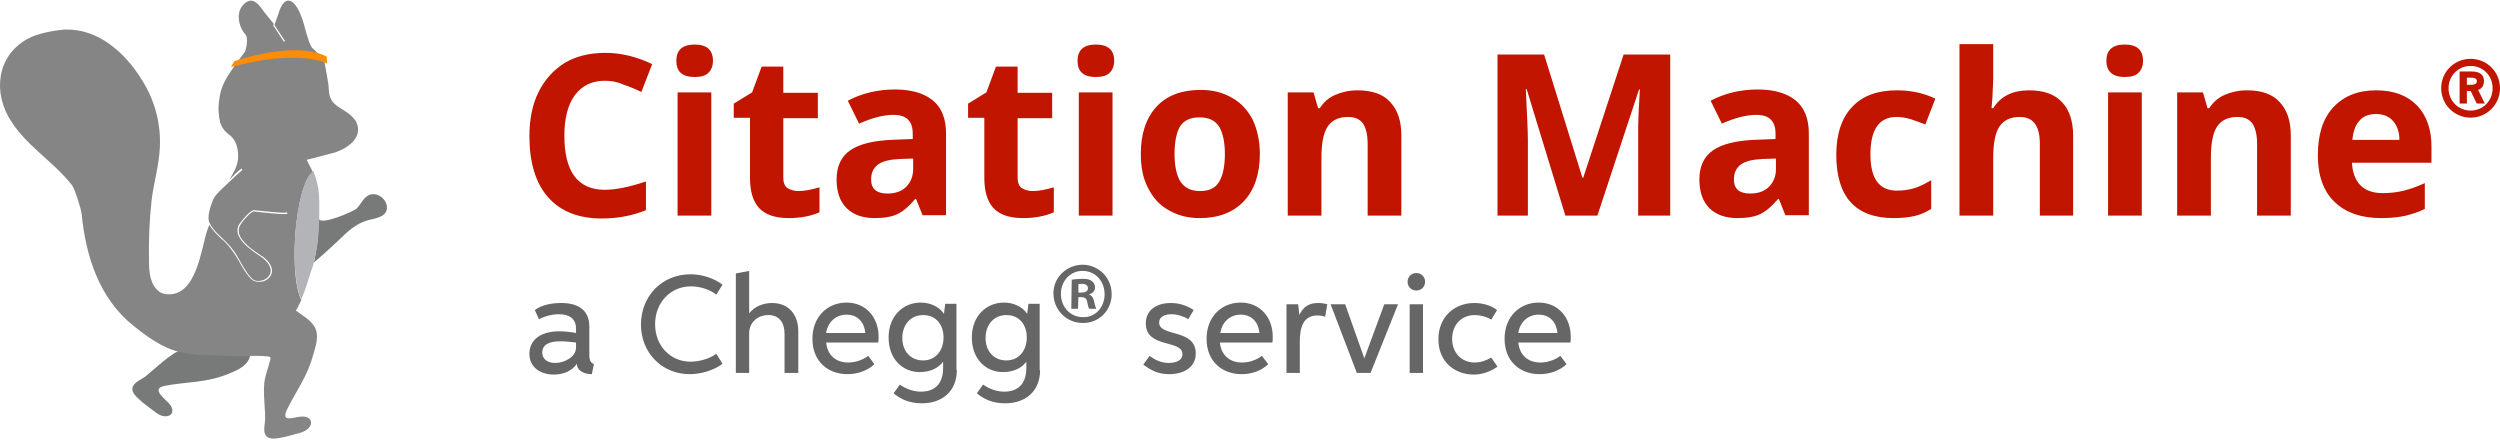 <?xml version="1.0" encoding="UTF-8"?>
<svg width="170px" height="30px" viewBox="0 0 170 30" version="1.1" xmlns="http://www.w3.org/2000/svg" xmlns:xlink="http://www.w3.org/1999/xlink">
    <!-- Generator: Sketch 61 (89581) - https://sketch.com -->
    <title>cm-logo</title>
    <desc>Created with Sketch.</desc>
    <g id="Symbols" stroke="none" stroke-width="1" fill="none" fill-rule="evenodd">
        <g id="CM-header---fanta-1" transform="translate(-68, -13)">
            <g id="cm-logo" transform="translate(68, 13)">
                <g transform="translate(-0, 0)">
                    <g id="Group" transform="translate(-0, 0)" fill-rule="nonzero">
                        <path d="M12.028,21.425 C12.226,21.736 12.509,21.991 12.736,22.274 C12.962,22.557 13.5,23.264 13.415,23.349 C13.33,23.406 13.245,23.434 13.16,23.462 C12.708,23.66 12.226,23.774 11.802,24.057 C11.321,24.368 10.896,24.736 10.472,25.104 C10.274,25.274 10.075,25.443 9.877,25.613 C9.594,25.811 9.057,26.009 9,26.406 C8.972,26.717 9.283,27 9.481,27.17 C9.736,27.425 10.047,27.623 10.33,27.849 C10.613,28.075 10.953,28.358 11.349,28.302 C11.774,28.245 11.802,27.877 11.604,27.566 C11.349,27.198 10.16,26.434 11.208,26.236 C12.679,25.953 13.981,26.038 15.396,25.472 C15.962,25.245 16.698,24.991 16.953,24.368 C17.123,23.887 17.094,23.377 17.038,22.896 C17.038,22.868 16.783,22.019 16.783,21.991" id="BACK_LEG" fill="#787979"></path>
                        <path d="M24.226,8.292 C24.198,8.236 24.17,8.179 24.113,8.123 C23.434,7.245 22.358,7.358 22.358,6.028 C22.358,5.745 22.132,4.613 22.075,4.274 C22.019,3.934 21.226,3.255 21.226,3.255 C21.113,3.085 21.028,2.887 20.972,2.689 C20.774,2.151 20.689,1.585 20.462,1.047 C20.349,0.736 19.925,-0.17 19.443,0.085 C19.104,0.255 18.934,0.934 18.934,0.934 L18.651,1.726 C18.679,1.698 18.708,1.755 18.736,1.811 L18.736,1.811 L18.736,1.811 C18.934,2.123 19.358,2.745 19.387,2.802 L19.302,2.83 L18.651,1.84 C18.594,1.755 18.566,1.726 18.566,1.698 L18.623,1.642 C18.594,1.585 18.566,1.557 18.538,1.528 C18.368,1.33 18.085,0.962 17.972,0.821 C17.774,0.566 17.575,0.226 17.264,0.085 C16.868,-0.085 16.472,0.311 16.33,0.651 C16.104,1.16 16.302,1.925 16.67,2.321 C16.953,2.604 16.67,3.509 16.67,3.509 C16.67,3.509 16.104,4.245 15.991,4.415 C15.396,5.292 15,5.802 14.887,6.934 C14.83,7.387 14.858,7.868 14.972,8.321 C15.085,8.689 15.311,8.972 15.594,9.17 C16.104,9.538 16.217,10.217 16.189,10.755 C16.16,11.292 15.877,11.745 15.594,12.226 C15.623,12.198 15.679,12.142 15.708,12.113 C15.792,12.028 15.877,11.943 15.962,11.858 C16.104,11.717 16.274,11.575 16.415,11.462 L16.5,11.575 C16.358,11.717 16.189,11.83 16.047,11.972 C15.962,12.057 15.877,12.142 15.792,12.226 C15.623,12.368 15.481,12.509 15.311,12.679 C15.283,12.736 15.255,12.792 15.226,12.849 C14.858,13.585 14.575,14.349 14.292,15.113 C14.519,15.538 14.802,15.821 15.113,16.132 C15.226,16.245 15.34,16.33 15.453,16.443 C15.792,16.783 16.075,17.179 16.358,17.689 C16.585,18.113 16.868,18.594 17.179,18.877 C17.321,19.019 17.519,19.047 17.717,19.019 C17.972,18.962 18.198,18.821 18.283,18.623 C18.509,18.198 18.057,17.745 17.802,17.575 L17.66,17.491 C17.123,17.123 16.217,16.528 16.104,15.849 C16.047,15.594 16.104,15.368 16.274,15.17 C16.528,14.802 17.038,14.236 17.292,14.236 C17.349,14.236 17.519,14.264 17.774,14.292 C18.255,14.349 19.358,14.462 19.472,14.406 L19.557,14.519 C19.443,14.604 18.849,14.547 17.745,14.434 C17.519,14.406 17.321,14.377 17.264,14.377 C17.123,14.377 16.698,14.774 16.387,15.226 C16.245,15.425 16.217,15.594 16.245,15.821 C16.358,16.443 17.236,17.038 17.745,17.377 L17.887,17.462 C18.198,17.689 18.679,18.198 18.425,18.708 C18.311,18.934 18.057,19.132 17.745,19.16 C17.689,19.16 17.632,19.16 17.575,19.16 C17.377,19.16 17.208,19.104 17.066,18.962 C16.755,18.651 16.472,18.17 16.245,17.745 C15.962,17.264 15.679,16.868 15.368,16.528 C15.255,16.415 15.142,16.302 15.028,16.217 C14.745,15.934 14.462,15.679 14.236,15.283 C14.179,15.396 14.151,15.538 14.094,15.651 C13.67,16.953 13.358,20.123 11.406,20.009 C11.236,20.009 10.981,19.953 10.84,19.84 C10.189,19.358 10.132,18.481 10.132,17.717 C10.104,16.387 10.16,15 10.302,13.67 C10.443,12.453 10.811,11.292 10.868,10.047 C10.953,8.406 10.528,6.821 9.651,5.434 C8.519,3.594 6.679,1.925 4.387,2.009 C3.736,2.066 2.915,2.208 2.264,2.462 C0,3.396 -0.566,5.858 0.566,7.925 C1.642,9.849 3.566,10.896 4.896,12.594 C5.094,12.849 5.519,14.236 5.547,14.519 C5.83,17.406 6.736,20.292 9.085,22.16 C9.736,22.698 10.528,23.264 11.321,23.632 C12.849,24.311 14.434,24.113 16.047,24.226 C16.415,24.255 16.783,24.198 17.151,24.198 C17.519,24.198 18.396,24.198 18.396,24.311 C18.396,24.396 18.368,24.509 18.34,24.594 C18.226,25.075 18.028,25.528 17.972,26.038 C17.915,26.604 17.972,27.17 18,27.736 C18.028,27.991 18.028,28.245 18.028,28.5 C18.028,28.84 17.83,29.406 18.142,29.689 C18.368,29.887 18.764,29.83 19.047,29.774 C19.415,29.717 19.755,29.604 20.094,29.519 C20.434,29.434 20.887,29.321 21.085,28.981 C21.283,28.613 21.028,28.358 20.66,28.33 C20.349,28.302 20.038,28.415 19.755,28.443 C19.245,28.5 19.387,28.104 19.557,27.764 C20.236,26.434 20.915,25.557 21.311,24.085 C21.481,23.491 21.736,22.755 21.368,22.189 C21.085,21.736 20.575,21.453 20.151,21.142 C20.151,21.142 20.123,21.142 20.123,21.113 C20.151,21.057 20.208,21 20.208,20.972 C20.236,20.915 20.349,20.689 20.491,20.406 C20.123,19.698 19.953,18.057 20.066,16.16 C20.208,13.868 20.745,12 21.283,11.717 C21.142,11.434 20.858,10.868 20.858,10.868 C20.858,10.868 22.642,10.415 22.811,10.358 C23.689,10.047 24.708,9.34 24.226,8.292 Z" id="Shape" fill="#858585"></path>
                        <path d="M25.245,13.217 C24.764,13.302 24.566,13.868 24.255,14.179 C24,14.406 21.736,15.368 21.679,14.858 C21.679,14.858 21.679,14.858 21.679,14.858 C21.679,14.858 21.679,14.858 21.679,14.858 C21.679,15.198 21.623,16.019 21.594,16.358 C21.566,16.67 21.425,17.491 21.34,17.858 C21.934,17.349 22.5,16.84 23.066,16.302 C23.604,15.764 24.198,15.226 24.934,15 C25.387,14.858 26.123,14.83 26.292,14.292 C26.434,13.726 25.84,13.104 25.245,13.217 Z" id="Shape" fill="#787979"></path>
                        <path d="M20.066,16.104 C19.953,18 20.123,19.642 20.491,20.349 C20.83,19.585 21.028,18.764 21.311,17.972 C21.396,17.689 21.594,16.67 21.623,16.33 C21.651,15.991 21.708,15.17 21.708,14.83 C21.708,14.179 21.736,13.5 21.651,12.849 C21.538,12.198 21.311,11.632 21.311,11.632 C20.717,11.972 20.208,13.84 20.066,16.104" id="BELLY_1_" fill="#B2B4B7"></path>
                        <path d="M16.5,11.547 C16.358,11.689 16.189,11.802 16.047,11.943 C15.736,12.255 15.396,12.538 15.085,12.849 C14.858,13.075 14.604,13.302 14.491,13.585 C14.377,13.84 14.264,14.208 14.208,14.491 C14.179,14.689 14.151,14.943 14.236,15.142 C14.547,15.736 14.972,16.047 15.425,16.5 C15.792,16.868 16.075,17.292 16.302,17.717 C16.5,18.085 16.811,18.623 17.123,18.934 C17.462,19.274 18.142,19.075 18.34,18.679 C18.566,18.226 18.17,17.774 17.83,17.519 C17.208,17.094 15.651,16.132 16.302,15.198 C16.613,14.774 17.066,14.292 17.264,14.292 C17.462,14.292 19.358,14.547 19.5,14.434 L16.5,11.547 Z" id="Shape" fill="#858585"></path>
                        <g id="HEADBAND" transform="translate(15.566, 3.396)" fill="#FF8C07">
                            <path d="M0.368,0.764 C0.368,0.764 4.472,-0.679 6.651,0.453 L6.679,0.934 C6.679,0.934 4.896,-0.113 0.142,1.16 L0.368,0.764 Z" id="Shape"></path>
                        </g>
                    </g>
                    <path d="M41.151,3.594 C42.226,3.594 43.274,3.849 44.349,4.358 L43.613,6.255 C43.217,6.057 42.792,5.887 42.368,5.745 C41.943,5.547 41.519,5.491 41.123,5.491 C40.245,5.491 39.566,5.83 39.085,6.481 C38.604,7.132 38.377,8.066 38.377,9.226 C38.377,11.66 39.283,12.906 41.123,12.906 C41.887,12.906 42.821,12.708 43.925,12.34 L43.925,14.292 C43.019,14.66 42.028,14.858 40.925,14.858 C39.34,14.858 38.123,14.377 37.274,13.415 C36.425,12.453 36,11.066 36,9.255 C36,8.123 36.198,7.104 36.623,6.255 C37.047,5.406 37.642,4.755 38.406,4.274 C39.17,3.821 40.104,3.594 41.151,3.594 Z M119.519,6.085 C120.651,6.085 121.5,6.34 122.094,6.821 C122.689,7.302 123,8.066 123,9.057 L123,14.632 L121.415,14.632 L121.415,14.66 L120.962,13.528 L120.906,13.528 C120.509,14.009 120.113,14.349 119.717,14.547 C119.321,14.745 118.783,14.83 118.132,14.83 C117.34,14.83 116.689,14.604 116.236,14.151 C115.783,13.698 115.557,13.047 115.557,12.198 C115.557,11.321 115.868,10.642 116.491,10.217 C117.113,9.792 118.047,9.566 119.292,9.509 L120.736,9.453 L120.736,9.085 C120.736,8.236 120.311,7.811 119.434,7.811 C118.755,7.811 117.991,8.009 117.085,8.406 L116.321,6.849 C117.283,6.34 118.358,6.085 119.519,6.085 Z M129,6.142 C129.962,6.142 130.84,6.34 131.604,6.708 L130.925,8.462 C130.557,8.321 130.217,8.208 129.906,8.094 C129.594,8.009 129.283,7.953 128.972,7.953 C127.783,7.953 127.189,8.802 127.189,10.5 C127.189,12.142 127.783,12.962 128.972,12.962 C129.425,12.962 129.821,12.906 130.189,12.792 C130.557,12.679 130.925,12.481 131.321,12.255 L131.321,14.208 C130.953,14.434 130.585,14.604 130.189,14.689 C129.821,14.774 129.34,14.83 128.774,14.83 C126.17,14.83 124.868,13.387 124.868,10.528 C124.868,9.113 125.236,8.009 125.943,7.274 C126.651,6.509 127.67,6.142 129,6.142 Z M81.651,6.113 C82.443,6.113 83.151,6.283 83.774,6.651 C84.396,6.991 84.849,7.5 85.189,8.151 C85.5,8.83 85.67,9.594 85.67,10.472 C85.67,11.83 85.302,12.906 84.594,13.67 C83.887,14.434 82.868,14.83 81.594,14.83 C80.802,14.83 80.094,14.66 79.472,14.292 C78.849,13.953 78.396,13.443 78.057,12.764 C77.717,12.113 77.575,11.349 77.575,10.443 C77.575,9.085 77.943,8.009 78.651,7.245 C79.358,6.481 80.377,6.113 81.651,6.113 Z M60.849,6.085 C61.981,6.085 62.83,6.34 63.425,6.821 C64.019,7.302 64.33,8.066 64.33,9.057 L64.33,14.632 L62.745,14.632 L62.745,14.66 L62.292,13.528 L62.236,13.528 C61.84,14.009 61.443,14.349 61.047,14.547 C60.651,14.745 60.113,14.83 59.462,14.83 C58.67,14.83 58.019,14.604 57.566,14.151 C57.113,13.698 56.887,13.047 56.887,12.198 C56.887,11.321 57.198,10.642 57.821,10.217 C58.443,9.792 59.377,9.566 60.623,9.509 L62.066,9.453 L62.066,9.085 C62.066,8.236 61.642,7.811 60.764,7.811 C60.085,7.811 59.321,8.009 58.415,8.406 L57.651,6.849 C58.613,6.34 59.689,6.085 60.849,6.085 Z M161.575,6.142 C162.764,6.142 163.67,6.481 164.349,7.16 C165,7.84 165.34,8.774 165.34,9.962 L165.34,11.066 L159.934,11.066 C159.962,11.717 160.16,12.226 160.5,12.594 C160.868,12.962 161.377,13.132 162.028,13.132 C162.538,13.132 163.019,13.075 163.472,12.962 C163.925,12.849 164.377,12.679 164.887,12.453 L164.887,14.208 C164.491,14.406 164.066,14.547 163.613,14.66 C163.132,14.774 162.566,14.83 161.915,14.83 C160.557,14.83 159.509,14.462 158.745,13.726 C157.981,12.991 157.613,11.915 157.613,10.557 C157.613,9.142 157.953,8.066 158.66,7.302 C159.368,6.538 160.33,6.142 161.575,6.142 Z M53.264,4.528 L53.264,6.311 L55.613,6.311 L55.613,8.038 L53.264,8.038 L53.264,12.085 C53.264,12.396 53.349,12.651 53.547,12.792 C53.745,12.906 54,12.991 54.283,12.991 C54.679,12.991 55.16,12.906 55.726,12.736 L55.726,14.434 C55.16,14.689 54.453,14.83 53.632,14.83 C52.726,14.83 52.047,14.604 51.623,14.151 C51.198,13.698 51,12.991 51,12.085 L51,8.009 L49.896,8.009 L49.896,7.047 L51.142,6.283 L51.792,4.528 L53.264,4.528 Z M69.198,4.528 L69.198,6.311 L71.547,6.311 L71.547,8.038 L69.198,8.038 L69.198,12.085 C69.198,12.396 69.283,12.651 69.481,12.792 C69.679,12.906 69.934,12.991 70.217,12.991 C70.613,12.991 71.094,12.906 71.66,12.736 L71.66,14.434 C71.094,14.689 70.387,14.83 69.566,14.83 C68.66,14.83 67.981,14.604 67.557,14.151 C67.132,13.698 66.934,12.991 66.934,12.085 L66.934,8.009 L65.83,8.009 L65.83,7.047 L67.075,6.283 L67.726,4.528 L69.198,4.528 Z M105,3.708 L107.604,12.085 L107.66,12.085 L110.406,3.708 L113.575,3.708 L113.575,14.66 L111.396,14.66 L111.396,8.632 C111.396,8.321 111.425,7.472 111.509,6.085 L111.453,6.085 L108.623,14.66 L106.443,14.66 L103.811,6.057 L103.755,6.057 C103.84,7.811 103.896,8.972 103.896,9.566 L103.896,14.66 L101.83,14.66 L101.83,3.708 L105,3.708 Z M152.802,6.142 C153.764,6.142 154.528,6.396 155.009,6.934 C155.519,7.472 155.774,8.208 155.774,9.226 L155.774,14.66 L153.481,14.66 L153.481,9.764 C153.481,9.17 153.368,8.717 153.17,8.406 C152.943,8.094 152.604,7.953 152.151,7.953 C151.5,7.953 151.047,8.179 150.764,8.604 C150.481,9.028 150.34,9.736 150.34,10.726 L150.34,14.66 L148.047,14.66 L148.047,6.283 L149.802,6.283 L150.113,7.358 L150.226,7.358 C150.481,6.962 150.821,6.651 151.274,6.453 C151.726,6.255 152.236,6.142 152.802,6.142 Z M92.321,6.142 C93.283,6.142 94.047,6.396 94.528,6.934 C95.038,7.472 95.292,8.208 95.292,9.226 L95.292,14.66 L93,14.66 L93,9.764 C93,9.17 92.887,8.717 92.689,8.406 C92.462,8.094 92.123,7.953 91.67,7.953 C91.019,7.953 90.566,8.179 90.283,8.604 C90,9.028 89.858,9.736 89.858,10.726 L89.858,14.66 L87.566,14.66 L87.566,6.283 L89.321,6.283 L89.632,7.358 L89.745,7.358 C90,6.962 90.34,6.651 90.792,6.453 C91.245,6.255 91.755,6.142 92.321,6.142 Z M145.642,6.283 L145.642,14.66 L143.349,14.66 L143.349,6.283 L145.642,6.283 Z M48.368,6.283 L48.368,14.66 L46.075,14.66 L46.075,6.283 L48.368,6.283 Z M75.651,6.283 L75.651,14.66 L73.358,14.66 L73.358,6.283 L75.651,6.283 Z M135.538,3 L135.538,5.377 C135.538,5.575 135.509,6 135.481,6.679 L135.425,7.358 L135.538,7.358 C136.047,6.538 136.868,6.142 137.972,6.142 C138.962,6.142 139.698,6.396 140.208,6.934 C140.717,7.472 140.972,8.236 140.972,9.226 L140.972,14.66 L138.708,14.66 L138.708,9.764 C138.708,8.547 138.255,7.953 137.349,7.953 C136.698,7.953 136.245,8.179 135.962,8.604 C135.679,9.028 135.538,9.736 135.538,10.726 L135.538,14.66 L133.245,14.66 L133.245,3 L135.538,3 Z M62.094,10.783 L62.066,10.783 L61.189,10.811 C60.538,10.84 60.028,10.953 59.717,11.179 C59.406,11.406 59.236,11.745 59.236,12.198 C59.236,12.849 59.604,13.16 60.34,13.16 C60.877,13.16 61.302,13.019 61.613,12.708 C61.925,12.396 62.094,12 62.094,11.491 L62.094,10.783 Z M120.764,10.783 L120.736,10.783 L119.858,10.811 C119.208,10.84 118.698,10.953 118.387,11.179 C118.075,11.406 117.906,11.745 117.906,12.198 C117.906,12.849 118.274,13.16 119.009,13.16 C119.547,13.16 119.972,13.019 120.283,12.708 C120.594,12.396 120.764,12 120.764,11.491 L120.764,10.783 Z M81.566,7.981 C80.943,7.981 80.519,8.179 80.236,8.604 C80.009,9 79.868,9.623 79.868,10.472 C79.868,11.292 80.009,11.915 80.264,12.34 C80.547,12.764 80.972,12.991 81.594,12.991 C82.217,12.991 82.642,12.792 82.896,12.368 C83.151,11.943 83.292,11.321 83.292,10.472 C83.292,9.651 83.151,9.028 82.896,8.604 C82.613,8.179 82.189,7.981 81.566,7.981 Z M161.575,7.755 C161.094,7.755 160.698,7.896 160.443,8.208 C160.16,8.519 160.019,8.943 159.962,9.509 L163.16,9.509 C163.16,8.943 162.991,8.519 162.708,8.208 C162.453,7.925 162.085,7.755 161.575,7.755 Z M168.001,4 C169.11,4 170,4.884 170,5.997 C170,7.105 169.11,8 168.001,8 C166.893,8 166,7.105 166,5.997 C166,4.884 166.893,4 168.001,4 Z M168.001,4.485 C167.16,4.485 166.502,5.143 166.502,6 C166.502,6.857 167.16,7.518 168.001,7.518 C168.843,7.518 169.498,6.86 169.498,6 C169.498,5.14 168.843,4.485 168.001,4.485 Z M168.045,4.86 C168.662,4.86 168.91,5.1 168.91,5.512 C168.91,5.809 168.781,6.019 168.514,6.113 L168.514,6.113 L168.967,7.038 L168.417,7.038 L168.007,6.191 L167.748,6.191 L167.748,7.038 L167.254,7.038 L167.254,4.86 Z M167.988,5.28 L167.748,5.28 L167.748,5.768 L167.999,5.768 C168.295,5.768 168.425,5.69 168.425,5.52 C168.425,5.345 168.287,5.28 167.988,5.28 L167.988,5.28 Z M47.236,3.028 C48.057,3.028 48.481,3.396 48.481,4.132 C48.481,4.5 48.368,4.755 48.17,4.953 C47.972,5.151 47.66,5.236 47.236,5.236 C46.387,5.236 45.991,4.868 45.991,4.132 C45.991,3.396 46.415,3.028 47.236,3.028 Z M74.519,3.028 C75.34,3.028 75.764,3.396 75.764,4.132 C75.764,4.5 75.651,4.755 75.453,4.953 C75.255,5.151 74.943,5.236 74.519,5.236 C73.67,5.236 73.274,4.868 73.274,4.132 C73.274,3.396 73.698,3.028 74.519,3.028 Z M144.481,3.028 C145.302,3.028 145.726,3.396 145.726,4.132 C145.726,4.5 145.613,4.755 145.415,4.953 C145.217,5.151 144.906,5.236 144.481,5.236 C143.66,5.236 143.236,4.868 143.236,4.132 C143.236,3.396 143.66,3.028 144.481,3.028 Z" id="Combined-Shape" fill="#C11500" fill-rule="nonzero"></path>
                    <path d="M62.604,20.575 C63.226,20.575 63.849,20.83 64.189,21.34 L64.274,20.66 L65.038,20.66 L65.038,25.16 L65.066,25.16 C65.066,26.604 64.075,27.425 62.689,27.425 C61.925,27.425 61.302,27.198 60.764,26.745 L61.189,26.151 C61.585,26.434 62.094,26.632 62.632,26.632 C63.509,26.632 64.132,26.151 64.132,25.019 L64.132,24.594 C63.792,25.075 63.17,25.302 62.547,25.302 C61.358,25.302 60.425,24.396 60.425,22.953 C60.425,21.425 61.472,20.575 62.604,20.575 Z M68.264,20.575 C68.887,20.575 69.509,20.83 69.849,21.34 L69.934,20.66 L70.698,20.66 L70.698,25.16 L70.726,25.16 C70.726,26.604 69.736,27.425 68.349,27.425 C67.585,27.425 66.962,27.198 66.425,26.745 L66.849,26.151 C67.245,26.434 67.755,26.632 68.292,26.632 C69.17,26.632 69.792,26.151 69.792,25.019 L69.792,24.594 C69.453,25.075 68.83,25.302 68.208,25.302 C67.019,25.302 66.085,24.396 66.085,22.953 C66.085,21.425 67.132,20.575 68.264,20.575 Z M100.245,20.604 C100.783,20.604 101.377,20.745 101.802,21.085 L101.406,21.736 C101.094,21.538 100.67,21.425 100.274,21.425 C99.396,21.425 98.745,22.075 98.745,23.038 C98.745,24 99.396,24.651 100.274,24.651 C100.67,24.651 101.094,24.509 101.406,24.311 L101.83,24.934 C101.349,25.274 100.783,25.472 100.217,25.472 C99,25.472 97.811,24.679 97.811,23.066 C97.811,21.538 98.915,20.604 100.245,20.604 Z M38.151,20.604 C39.396,20.604 40.075,21.142 40.075,22.217 L40.075,24.113 C40.075,24.453 40.132,24.651 40.387,24.764 L40.245,25.443 C39.775,25.443 39.305,25.25 39.235,24.842 L39.226,24.736 C38.915,25.217 38.292,25.472 37.67,25.472 C36.764,25.472 36,24.991 36,24.057 C36,23.151 36.708,22.528 38.038,22.528 C38.434,22.528 38.858,22.585 39.17,22.642 L39.17,22.358 C39.17,21.651 38.689,21.368 38.009,21.368 C37.528,21.368 37.019,21.509 36.651,21.708 L36.368,21.085 C36.849,20.717 37.557,20.604 38.151,20.604 Z M84.368,20.575 C85.698,20.575 86.547,21.594 86.547,22.896 C86.547,23.038 86.547,23.208 86.519,23.292 L82.953,23.292 C83.038,24.142 83.604,24.651 84.453,24.651 C84.934,24.651 85.443,24.481 85.811,24.198 L86.236,24.764 C85.783,25.217 85.104,25.443 84.425,25.443 C83.123,25.443 82.047,24.594 82.047,23.038 C82.047,21.538 83.066,20.575 84.368,20.575 Z M46.953,18.651 C47.717,18.651 48.538,18.906 49.132,19.358 L48.708,20.038 C48.255,19.67 47.575,19.472 46.981,19.472 C45.594,19.472 44.547,20.575 44.547,22.047 C44.547,23.519 45.594,24.594 46.953,24.594 C47.547,24.594 48.255,24.396 48.708,24.057 L49.132,24.736 C48.538,25.189 47.66,25.443 46.896,25.443 C45,25.443 43.585,23.972 43.585,22.075 C43.585,20.123 45.028,18.651 46.953,18.651 Z M104.632,20.575 C105.962,20.575 106.811,21.594 106.811,22.896 C106.811,23.038 106.811,23.208 106.783,23.292 L103.245,23.292 C103.33,24.142 103.896,24.651 104.745,24.651 C105.226,24.651 105.736,24.481 106.104,24.198 L106.528,24.764 C106.047,25.217 105.368,25.443 104.689,25.443 C103.387,25.443 102.311,24.594 102.311,23.038 C102.311,21.538 103.33,20.575 104.632,20.575 Z M57.566,20.575 C58.896,20.575 59.745,21.594 59.745,22.896 C59.745,23.038 59.745,23.208 59.717,23.292 L56.179,23.292 C56.264,24.142 56.83,24.651 57.679,24.651 C58.16,24.651 58.67,24.481 59.038,24.198 L59.462,24.764 C58.981,25.217 58.302,25.443 57.623,25.443 C56.321,25.443 55.245,24.594 55.245,23.038 C55.245,21.538 56.264,20.575 57.566,20.575 Z M79.613,20.604 C80.179,20.604 80.717,20.774 81.17,21.085 L80.802,21.708 C80.491,21.509 80.038,21.368 79.67,21.368 C79.245,21.368 78.821,21.509 78.821,21.934 C78.821,22.925 81.311,22.33 81.311,24.028 C81.311,24.991 80.491,25.443 79.5,25.443 C78.792,25.443 78.311,25.217 77.745,24.792 L78.17,24.198 C78.594,24.509 78.991,24.679 79.472,24.679 C79.925,24.679 80.406,24.538 80.406,24.085 C80.406,23.066 77.915,23.717 77.915,21.991 C77.915,21.057 78.679,20.604 79.613,20.604 Z M96.764,20.689 L96.764,25.358 L95.858,25.358 L95.858,20.689 L96.764,20.689 Z M50.943,18.425 L50.943,21.311 C51.283,20.858 51.877,20.604 52.5,20.604 C53.632,20.604 54.283,21.396 54.283,22.528 L54.283,25.358 L53.349,25.358 L53.349,22.698 C53.349,21.962 53.009,21.425 52.245,21.425 C51.509,21.425 50.943,21.934 50.943,22.67 L50.943,25.358 L50.038,25.358 L50.038,18.594 L50.943,18.425 Z M89.632,20.604 C89.83,20.604 90.057,20.632 90.255,20.689 L90.113,21.538 C89.943,21.481 89.774,21.453 89.575,21.453 C88.613,21.453 88.387,22.274 88.387,23.236 L88.387,25.358 L87.481,25.358 L87.481,20.689 L88.274,20.689 L88.358,21.423 L88.425,21.289 C88.681,20.818 89.061,20.604 89.632,20.604 Z M91.472,20.689 L92.774,24.368 L94.132,20.689 L95.066,20.689 L93.198,25.358 L92.264,25.358 L90.481,20.689 L91.472,20.689 Z M38.094,23.208 C37.245,23.208 36.877,23.491 36.877,23.972 C36.877,24.481 37.302,24.679 37.755,24.679 C38.406,24.679 39.17,24.255 39.17,23.632 L39.17,23.292 C38.887,23.264 38.491,23.208 38.094,23.208 Z M62.774,21.425 C61.925,21.425 61.358,22.075 61.358,22.981 C61.358,23.887 61.925,24.509 62.774,24.509 C63.651,24.509 64.16,23.802 64.16,22.953 C64.16,22.075 63.651,21.425 62.774,21.425 Z M68.434,21.425 C67.585,21.425 67.019,22.075 67.019,22.981 C67.019,23.887 67.585,24.509 68.434,24.509 C69.311,24.509 69.821,23.802 69.821,22.953 C69.821,22.075 69.311,21.425 68.434,21.425 Z M57.566,21.396 C56.83,21.396 56.292,21.906 56.179,22.642 L58.84,22.642 C58.783,21.962 58.358,21.396 57.566,21.396 Z M104.632,21.396 C103.896,21.396 103.358,21.906 103.245,22.642 L105.906,22.642 C105.849,21.962 105.425,21.396 104.632,21.396 Z M84.368,21.396 C83.632,21.396 83.094,21.906 82.981,22.642 L85.642,22.642 C85.585,21.962 85.16,21.396 84.368,21.396 Z M73.642,18 C74.745,18.028 75.594,18.906 75.594,20.009 C75.594,21.113 74.717,21.99 73.613,21.962 C72.509,21.962 71.632,21.056 71.632,19.953 C71.632,18.849 72.538,18 73.642,18 Z M73.642,18.424 C72.792,18.396 72.142,19.104 72.142,19.981 C72.142,20.858 72.764,21.565 73.642,21.565 C74.491,21.594 75.113,20.886 75.113,20.009 C75.113,19.132 74.491,18.424 73.642,18.424 Z M73.613,18.962 C73.981,18.962 74.151,19.019 74.264,19.132 C74.377,19.217 74.462,19.358 74.462,19.556 C74.462,19.783 74.292,19.953 74.066,20.009 L74.066,20.037 C74.264,20.094 74.349,20.264 74.406,20.518 C74.462,20.83 74.519,20.915 74.547,20.999 L74.066,20.999 C74.009,20.915 73.981,20.773 73.925,20.518 C73.896,20.32 73.783,20.207 73.528,20.207 L73.33,20.207 L73.302,20.999 L72.849,20.999 L72.877,19.019 C73.047,18.99 73.302,18.962 73.613,18.962 Z M73.585,19.302 C73.472,19.302 73.387,19.302 73.33,19.33 L73.33,19.896 L73.528,19.896 C73.783,19.896 73.981,19.811 73.981,19.613 C73.981,19.443 73.868,19.302 73.585,19.302 Z M96.311,18.566 C96.651,18.566 96.906,18.821 96.906,19.16 C96.906,19.5 96.651,19.755 96.311,19.755 C95.972,19.755 95.717,19.5 95.717,19.16 C95.717,18.821 95.972,18.566 96.311,18.566 Z" id="Combined-Shape" fill="#666666" fill-rule="nonzero"></path>
                </g>
            </g>
        </g>
    </g>
</svg>